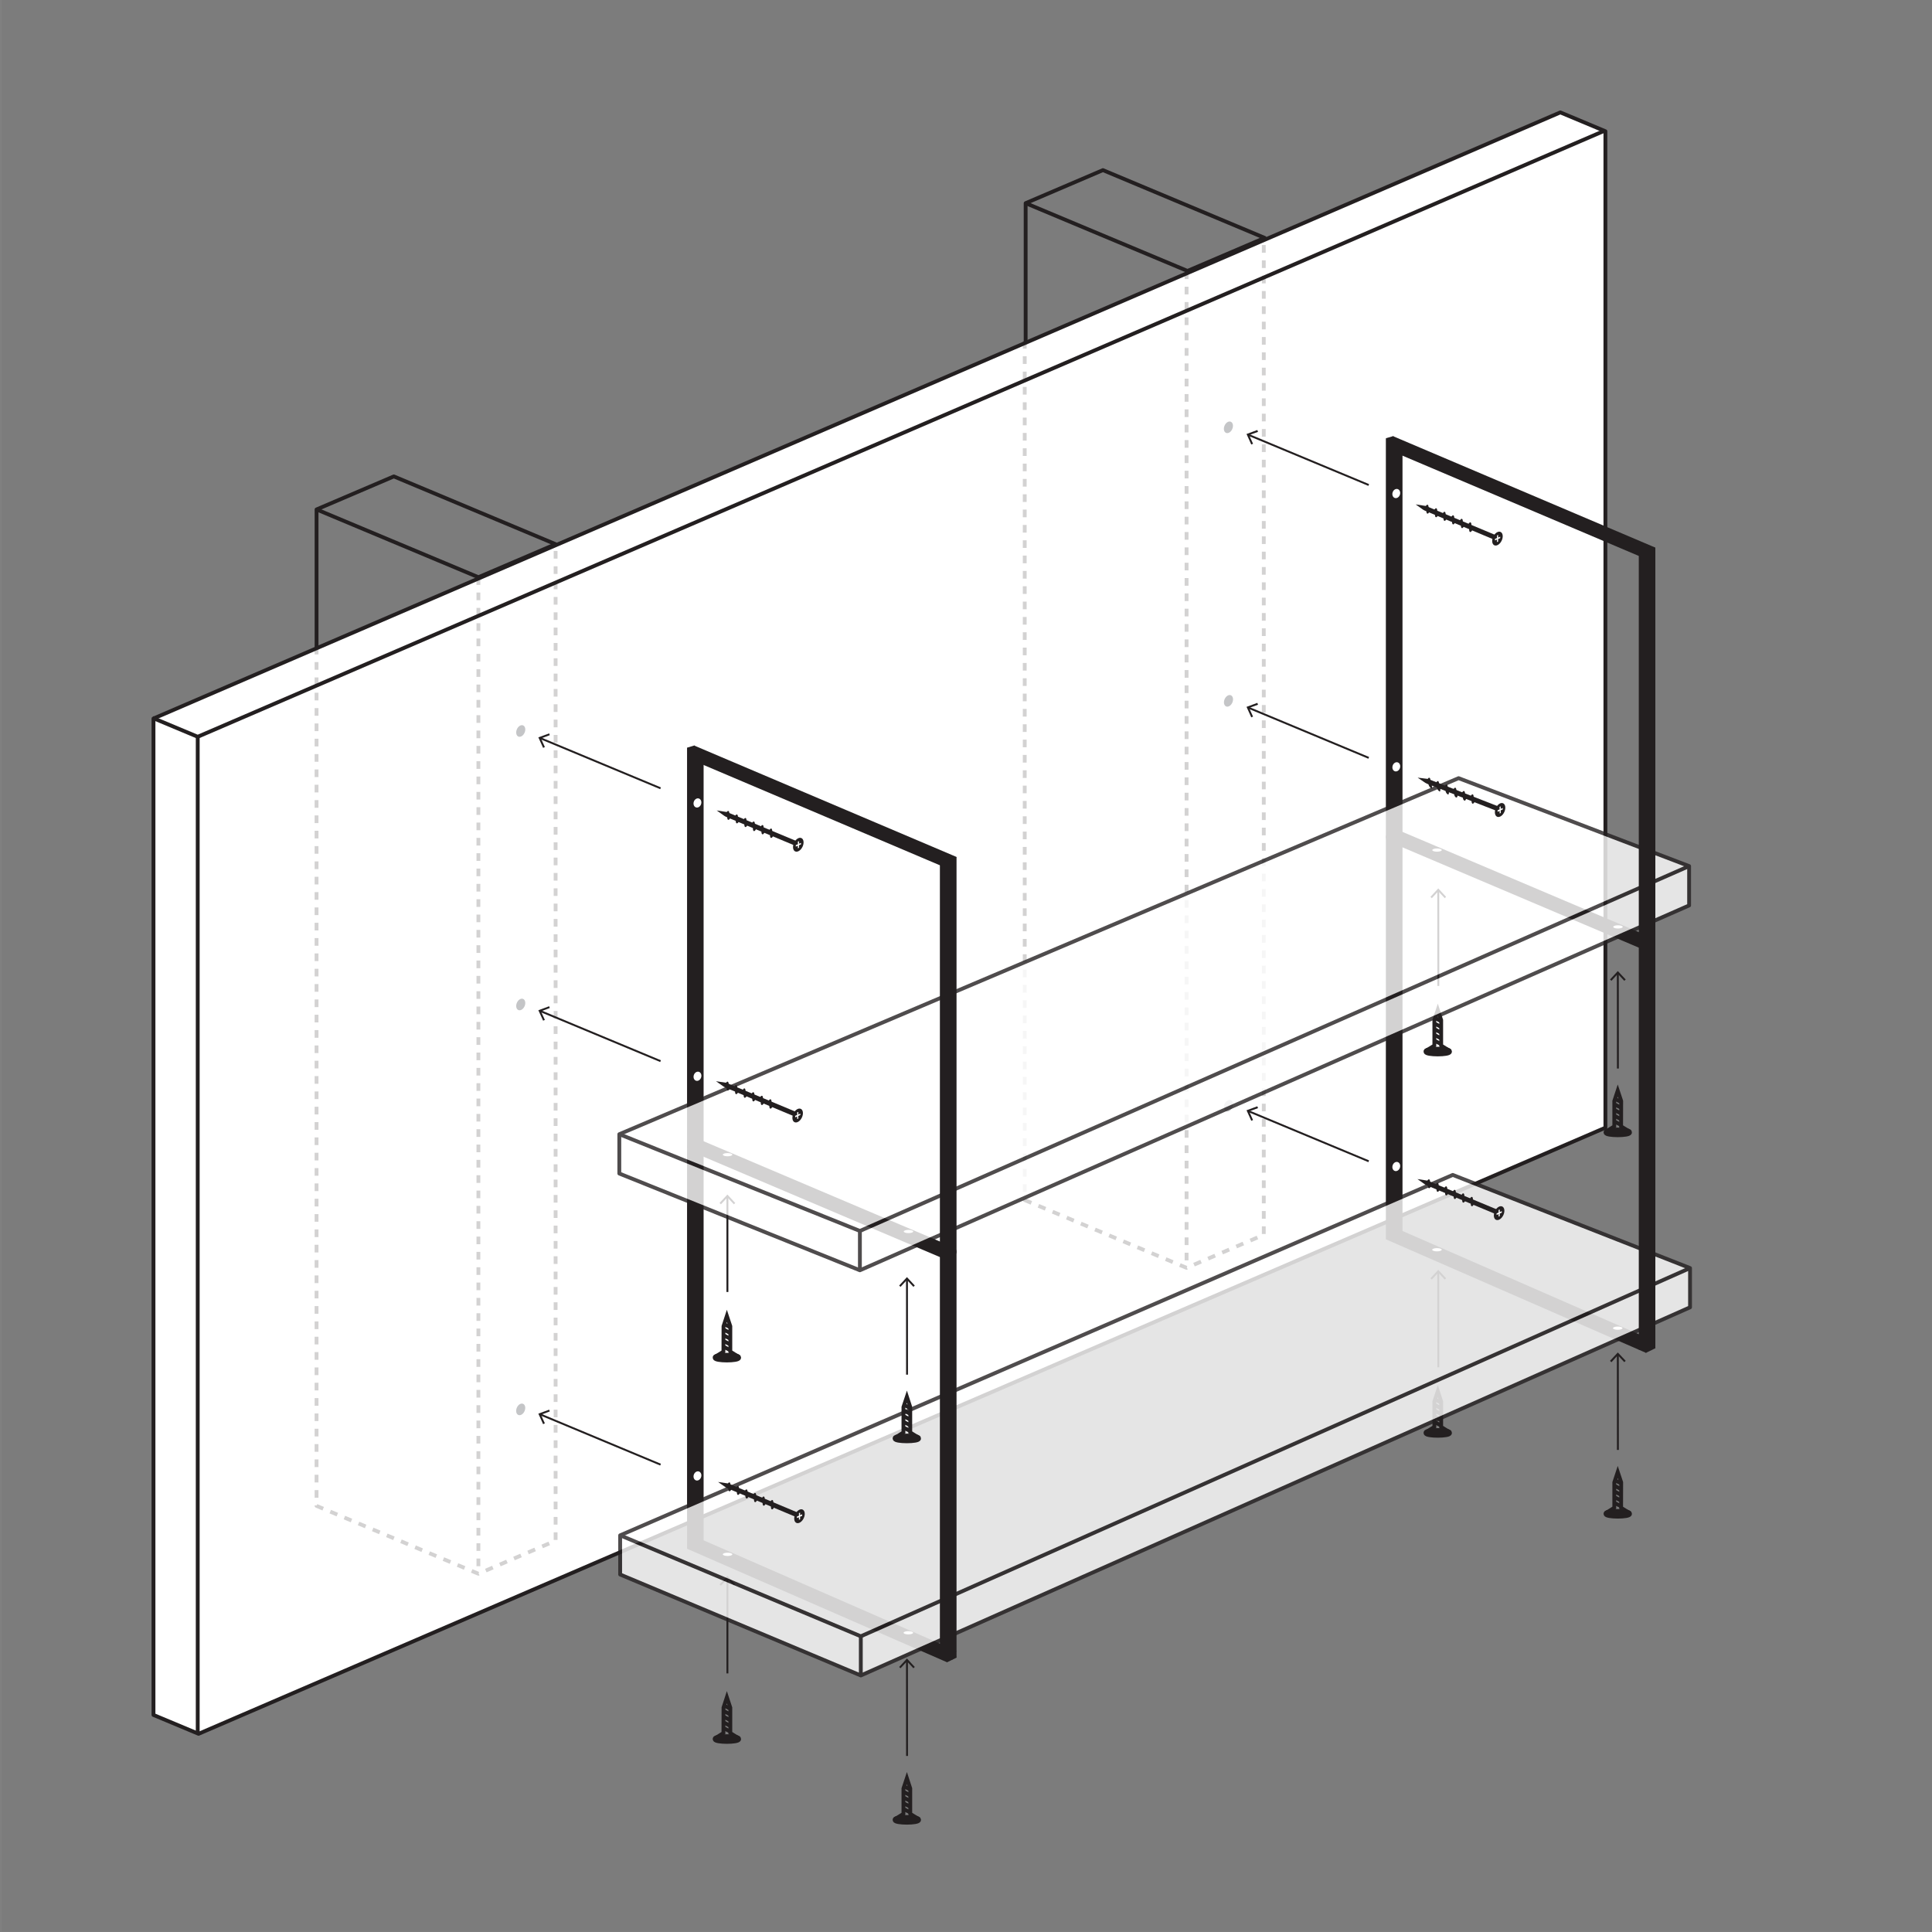 <svg viewBox="0 0 252 252" xmlns="http://www.w3.org/2000/svg" data-sanitized-data-name="Layer 1" data-name="Layer 1" id="Layer_1"><rect x="0" y="0" width="252" height="252" fill="#808080" stroke="none"/><defs><style>.cls-1,.cls-10,.cls-11,.cls-12,.cls-4,.cls-6,.cls-8,.cls-9{fill:none;}.cls-1,.cls-10,.cls-11,.cls-12,.cls-4,.cls-5,.cls-6,.cls-8,.cls-9{stroke:#231f20;}.cls-1,.cls-10,.cls-11,.cls-12,.cls-8,.cls-9{stroke-miterlimit:10;}.cls-1{stroke-width:0.25px;}.cls-2{fill:#231f20;}.cls-3{fill:#302d2d;opacity:0.05;}.cls-4,.cls-5,.cls-6{stroke-linejoin:round;}.cls-4,.cls-5,.cls-6,.cls-8{stroke-width:0.5px;}.cls-5,.cls-7{fill:#fff;}.cls-6{stroke-dasharray:1 1;opacity:0.2;}.cls-9{stroke-width:0.75px;}.cls-10{stroke-linecap:square;}.cls-10,.cls-11,.cls-12{stroke-width:1.25px;}.cls-11{stroke-linecap:round;}.cls-13{fill:#c4c5c7;}.cls-14{opacity:0.8;}</style></defs><line y2="205.83" x2="94.88" y1="218.27" x1="94.88" class="cls-1"></line><polygon points="95.9 206.65 95.72 206.82 94.88 205.92 94.04 206.83 93.85 206.66 94.88 205.56 95.9 206.65" class="cls-2"></polygon><line y2="216.6" x2="118.3" y1="229.04" x1="118.31" class="cls-1"></line><polygon points="119.32 217.43 119.14 217.6 118.3 216.7 117.46 217.6 117.28 217.43 118.3 216.33 119.32 217.43" class="cls-2"></polygon><rect height="252" width="252" y="-0.05" x="0.25" class="cls-3"></rect><polygon points="41.29 196.42 62.4 205.27 72.47 200.96 72.47 70.98 51.37 62.14 41.29 66.45 41.29 196.42" class="cls-4"></polygon><polyline points="72.47 70.98 62.4 75.29 41.29 66.45" class="cls-4"></polyline><line y2="205.27" x2="62.4" y1="75.29" x1="62.4" class="cls-4"></line><polygon points="133.78 156.47 154.89 165.32 164.96 161 164.96 31.03 143.86 22.19 133.78 26.5 133.78 156.47" class="cls-4"></polygon><polyline points="164.96 31.03 154.89 35.34 133.78 26.5" class="cls-4"></polyline><line y2="165.32" x2="154.89" y1="35.34" x1="154.89" class="cls-4"></line><polygon points="20.02 223.69 25.9 226.15 209.4 147.09 209.4 17.12 203.52 14.66 20.02 93.72 20.02 223.69" class="cls-5"></polygon><polyline points="209.29 17.05 25.79 96.1 19.91 93.64" class="cls-4"></polyline><line y2="226.07" x2="25.79" y1="96.1" x1="25.79" class="cls-4"></line><polyline points="41.29 84.36 41.29 196.42 62.4 205.27 72.47 200.96 72.47 70.98" class="cls-6"></polyline><line y2="205.27" x2="62.4" y1="75.29" x1="62.4" class="cls-6"></line><polyline points="133.66 44.47 133.66 156.53 154.77 165.37 164.84 161.06 164.84 31.09" class="cls-6"></polyline><line y2="165.37" x2="154.77" y1="35.4" x1="154.77" class="cls-6"></line><path d="M94.82,105.92h0s0,0,0,0h0l-1.34-.21,1,.71.21.12,8.89,3.71.25-.57Z" class="cls-2"></path><ellipse transform="translate(-40.02 157.16) rotate(-64.67)" ry="0.61" rx="0.96" cy="110.19" cx="104.13" class="cls-2"></ellipse><polygon points="104.48 109.94 104.22 110.05 104.22 109.72 104.07 109.78 104.07 110.12 103.8 110.23 103.8 110.43 104.07 110.31 104.07 110.65 104.22 110.58 104.22 110.25 104.48 110.13 104.48 109.94" class="cls-7"></polygon><path d="M95.3,106.54a.68.68,0,0,1-.2.36c-.14.09-.24,0-.24-.3a1.21,1.21,0,0,1,0-.19" class="cls-2"></path><path d="M94.67,106.25a.76.76,0,0,1,.22-.44c.13-.09.24,0,.24.3a1.24,1.24,0,0,1,0,.27" class="cls-2"></path><path d="M96.42,107a.69.69,0,0,1-.21.36c-.13.09-.24,0-.24-.29a1.36,1.36,0,0,1,0-.2" class="cls-2"></path><path d="M95.79,106.71a.71.71,0,0,1,.22-.44c.13-.09.24,0,.24.3a.84.84,0,0,1,0,.27" class="cls-2"></path><path d="M97.53,107.48a.62.62,0,0,1-.2.36c-.13.1-.24,0-.24-.29a1.36,1.36,0,0,1,0-.2" class="cls-2"></path><path d="M96.91,107.17a.68.68,0,0,1,.22-.44c.13-.09.24,0,.24.3a1.26,1.26,0,0,1,0,.27" class="cls-2"></path><path d="M98.65,108a.68.68,0,0,1-.2.37c-.14.09-.24,0-.24-.3a.58.58,0,0,1,0-.19" class="cls-2"></path><path d="M98,107.63a.68.68,0,0,1,.22-.44c.13-.09.24,0,.24.3a1.09,1.09,0,0,1,0,.26" class="cls-2"></path><path d="M99.77,108.43a.69.69,0,0,1-.21.36c-.13.09-.24,0-.24-.3a1.23,1.23,0,0,1,0-.19" class="cls-2"></path><path d="M99.14,108.08a.79.79,0,0,1,.22-.43c.14-.09.24,0,.24.29a1.18,1.18,0,0,1,0,.27" class="cls-2"></path><path d="M100.88,108.9a.62.62,0,0,1-.2.36c-.13.09-.24,0-.24-.3a1.23,1.23,0,0,1,0-.19" class="cls-2"></path><path d="M100.26,108.54a.73.73,0,0,1,.22-.43c.14-.1.24,0,.24.29a1.18,1.18,0,0,1,0,.27" class="cls-2"></path><path d="M186,66h0l-1.35-.21,1,.71.21.11,8.89,3.72.25-.57Z" class="cls-2"></path><ellipse transform="translate(48.26 216.74) rotate(-64.67)" ry="0.61" rx="0.96" cy="70.25" cx="195.32" class="cls-2"></ellipse><polygon points="195.68 70 195.41 70.11 195.41 69.78 195.26 69.84 195.26 70.18 195 70.29 195 70.49 195.26 70.37 195.26 70.71 195.41 70.64 195.41 70.31 195.68 70.19 195.68 70" class="cls-7"></polygon><path d="M186.49,66.6a.62.62,0,0,1-.2.36c-.13.09-.24,0-.24-.3a1.23,1.23,0,0,1,0-.19" class="cls-2"></path><path d="M185.86,66.31a.77.77,0,0,1,.23-.44c.13-.09.24,0,.24.3a1.26,1.26,0,0,1,0,.27" class="cls-2"></path><path d="M187.61,67.07a.68.68,0,0,1-.2.36c-.14.09-.24,0-.24-.3a.62.62,0,0,1,0-.19" class="cls-2"></path><path d="M187,66.77a.73.73,0,0,1,.22-.44c.14-.09.24,0,.24.3a1.24,1.24,0,0,1,0,.27" class="cls-2"></path><path d="M188.73,67.54a.63.63,0,0,1-.21.36c-.13.09-.24,0-.24-.29a1.36,1.36,0,0,1,0-.2" class="cls-2"></path><path d="M188.1,67.23a.73.73,0,0,1,.22-.44c.13-.09.24,0,.24.3a1.09,1.09,0,0,1,0,.26" class="cls-2"></path><path d="M189.84,68a.62.62,0,0,1-.2.36c-.13.1-.24,0-.24-.29a1.36,1.36,0,0,1,0-.2" class="cls-2"></path><path d="M189.22,67.68a.73.73,0,0,1,.22-.43c.13-.09.24,0,.24.29a.8.8,0,0,1,0,.27" class="cls-2"></path><path d="M191,68.48a.68.68,0,0,1-.2.37c-.14.09-.24,0-.24-.3a.62.62,0,0,1,0-.19" class="cls-2"></path><path d="M190.34,68.14a.68.68,0,0,1,.22-.43c.13-.1.24,0,.24.29a.8.8,0,0,1,0,.27" class="cls-2"></path><path d="M192.08,69a.63.63,0,0,1-.21.36c-.13.09-.24,0-.24-.3a1.23,1.23,0,0,1,0-.19" class="cls-2"></path><path d="M191.46,68.6a.65.65,0,0,1,.22-.43c.13-.1.24,0,.24.29a1.26,1.26,0,0,1,0,.27" class="cls-2"></path><polyline points="96.28 226.84 96.28 226.69 95.26 226.05 95.26 222.74 94.81 221.38 94.37 222.73 94.36 226.05 93.34 226.69 93.34 226.83" class="cls-8"></polyline><line y2="225.41" x2="94.38" y1="225.84" x1="95.22" class="cls-8"></line><line y2="224.66" x2="94.38" y1="225.1" x1="95.22" class="cls-8"></line><line y2="223.92" x2="94.38" y1="224.35" x1="95.22" class="cls-8"></line><line y2="223.17" x2="94.38" y1="223.6" x1="95.22" class="cls-8"></line><line y2="222.46" x2="94.45" y1="222.86" x1="95.22" class="cls-8"></line><ellipse ry="0.25" rx="1.48" cy="226.83" cx="94.81" class="cls-9"></ellipse><rect transform="translate(189.62 453.66) rotate(-180)" height="0.24" width="0.36" y="226.71" x="94.63" class="cls-2"></rect><rect transform="translate(-132.02 321.64) rotate(-90)" height="1.94" width="0.09" y="225.86" x="94.76" class="cls-2"></rect><polyline points="119.76 237.38 119.76 237.23 118.73 236.59 118.73 233.28 118.29 231.93 117.84 233.28 117.84 236.59 116.81 237.23 116.81 237.38" class="cls-8"></polyline><line y2="235.95" x2="117.85" y1="236.39" x1="118.69" class="cls-8"></line><line y2="235.21" x2="117.85" y1="235.64" x1="118.69" class="cls-8"></line><line y2="234.46" x2="117.85" y1="234.89" x1="118.69" class="cls-8"></line><line y2="233.71" x2="117.85" y1="234.15" x1="118.69" class="cls-8"></line><line y2="233" x2="117.92" y1="233.4" x1="118.69" class="cls-8"></line><ellipse ry="0.25" rx="1.48" cy="237.37" cx="118.28" class="cls-9"></ellipse><rect transform="translate(236.57 474.74) rotate(-180)" height="0.24" width="0.36" y="237.25" x="118.1" class="cls-2"></rect><rect transform="translate(-119.09 355.65) rotate(-90)" height="1.94" width="0.09" y="236.4" x="118.24" class="cls-2"></rect><line y2="96.28" x2="70.47" y1="102.82" x1="86.16" class="cls-1"></line><polygon points="71.63 95.66 71.71 95.89 70.56 96.32 71.07 97.44 70.84 97.55 70.22 96.18 71.63 95.66" class="cls-2"></polygon><line y2="131.87" x2="70.47" y1="138.41" x1="86.16" class="cls-1"></line><polygon points="71.63 131.25 71.71 131.48 70.56 131.91 71.07 133.03 70.84 133.13 70.22 131.77 71.63 131.25" class="cls-2"></polygon><line y2="184.49" x2="70.47" y1="191.04" x1="86.16" class="cls-1"></line><polygon points="71.63 183.87 71.71 184.1 70.56 184.53 71.07 185.65 70.84 185.76 70.22 184.39 71.63 183.87" class="cls-2"></polygon><line y2="56.72" x2="162.84" y1="63.26" x1="178.53" class="cls-1"></line><polygon points="164 56.09 164.09 56.33 162.93 56.75 163.44 57.88 163.21 57.98 162.59 56.61 164 56.09" class="cls-2"></polygon><line y2="92.31" x2="162.84" y1="98.85" x1="178.53" class="cls-1"></line><polygon points="164 91.68 164.09 91.92 162.93 92.34 163.44 93.47 163.21 93.57 162.59 92.2 164 91.68" class="cls-2"></polygon><line y2="144.93" x2="162.84" y1="151.47" x1="178.53" class="cls-1"></line><polygon points="164 144.3 164.09 144.54 162.93 144.96 163.44 146.09 163.21 146.19 162.59 144.82 164 144.3" class="cls-2"></polygon><polyline points="123.22 112.45 90.24 98.45 90.24 201.6 123.22 216" class="cls-10"></polyline><polyline points="123.93 112.1 91.15 98.18 91.15 201.32 123.93 215.65" class="cls-10"></polyline><line y2="149.55" x2="90.24" y1="163.55" x1="123.22" class="cls-11"></line><line y2="149.27" x2="91.15" y1="163.27" x1="124.14" class="cls-11"></line><line y2="215.65" x2="124.5" y1="216.26" x1="123.25" class="cls-12"></line><line y2="97.83" x2="90.76" y1="98.11" x1="89.84" class="cls-12"></line><ellipse transform="translate(-36.65 159.11) rotate(-72.1)" ry="0.5" rx="0.61" cy="104.73" cx="90.97" class="cls-7"></ellipse><ellipse transform="translate(-70.58 183.8) rotate(-72.1)" ry="0.5" rx="0.61" cy="140.39" cx="90.97" class="cls-7"></ellipse><ellipse transform="translate(-120.18 219.91) rotate(-72.1)" ry="0.5" rx="0.61" cy="192.51" cx="90.97" class="cls-7"></ellipse><ellipse transform="translate(-46.43 120.41) rotate(-66.9)" ry="0.55" rx="0.79" cy="95.35" cx="67.92" class="cls-13"></ellipse><ellipse transform="translate(-79.24 142.09) rotate(-66.9)" ry="0.55" rx="0.79" cy="131.02" cx="67.92" class="cls-13"></ellipse><ellipse transform="translate(-127.83 174.18) rotate(-66.9)" ry="0.55" rx="0.79" cy="183.84" cx="67.92" class="cls-13"></ellipse><ellipse transform="translate(46.09 181.26) rotate(-66.9)" ry="0.55" rx="0.79" cy="55.74" cx="160.24" class="cls-13"></ellipse><ellipse transform="translate(13.28 202.94) rotate(-66.9)" ry="0.55" rx="0.79" cy="91.42" cx="160.24" class="cls-13"></ellipse><ellipse transform="translate(-35.3 235.03) rotate(-66.9)" ry="0.55" rx="0.79" cy="144.23" cx="160.24" class="cls-13"></ellipse><ellipse ry="0.21" rx="0.62" cy="202.74" cx="94.9" class="cls-7"></ellipse><ellipse ry="0.21" rx="0.62" cy="212.97" cx="118.48" class="cls-7"></ellipse><ellipse ry="0.21" rx="0.62" cy="150.61" cx="94.9" class="cls-7"></ellipse><ellipse ry="0.21" rx="0.62" cy="160.63" cx="118.5" class="cls-7"></ellipse><polyline points="214.38 72.1 181.39 58.1 181.39 161.24 214.38 175.64" class="cls-10"></polyline><polyline points="215.08 71.75 182.31 57.83 182.31 160.97 215.08 175.29" class="cls-10"></polyline><line y2="109.19" x2="181.39" y1="123.19" x1="214.38" class="cls-11"></line><line y2="108.92" x2="182.31" y1="122.91" x1="215.29" class="cls-11"></line><line y2="175.29" x2="215.65" y1="175.9" x1="214.41" class="cls-12"></line><line y2="57.48" x2="181.92" y1="57.75" x1="180.99" class="cls-12"></line><ellipse transform="translate(64.88 217.9) rotate(-72.1)" ry="0.5" rx="0.61" cy="64.38" cx="182.13" class="cls-7"></ellipse><ellipse transform="translate(30.96 242.59) rotate(-72.1)" ry="0.5" rx="0.61" cy="100.03" cx="182.13" class="cls-7"></ellipse><ellipse transform="translate(-18.65 278.7) rotate(-72.1)" ry="0.5" rx="0.61" cy="152.16" cx="182.13" class="cls-7"></ellipse><ellipse ry="0.21" rx="0.62" cy="163.01" cx="187.43" class="cls-7"></ellipse><ellipse ry="0.21" rx="0.62" cy="173.24" cx="211.01" class="cls-7"></ellipse><ellipse ry="0.21" rx="0.62" cy="110.88" cx="187.44" class="cls-7"></ellipse><ellipse ry="0.21" rx="0.62" cy="120.9" cx="211.04" class="cls-7"></ellipse><line y2="156.08" x2="94.88" y1="168.52" x1="94.88" class="cls-1"></line><polygon points="95.9 156.91 95.72 157.08 94.88 156.18 94.04 157.08 93.85 156.91 94.88 155.81 95.9 156.91" class="cls-2"></polygon><line y2="166.85" x2="118.3" y1="179.3" x1="118.31" class="cls-1"></line><polygon points="119.32 167.68 119.14 167.85 118.3 166.95 117.46 167.85 117.28 167.68 118.3 166.58 119.32 167.68" class="cls-2"></polygon><polyline points="96.28 177.09 96.28 176.94 95.26 176.3 95.26 172.99 94.81 171.64 94.37 172.99 94.36 176.3 93.34 176.94 93.34 177.09" class="cls-8"></polyline><line y2="175.66" x2="94.38" y1="176.1" x1="95.22" class="cls-8"></line><line y2="174.92" x2="94.38" y1="175.35" x1="95.22" class="cls-8"></line><line y2="174.17" x2="94.38" y1="174.6" x1="95.22" class="cls-8"></line><line y2="173.42" x2="94.38" y1="173.86" x1="95.22" class="cls-8"></line><line y2="172.71" x2="94.45" y1="173.11" x1="95.22" class="cls-8"></line><ellipse ry="0.25" rx="1.48" cy="177.08" cx="94.81" class="cls-9"></ellipse><rect transform="translate(189.62 354.16) rotate(-180)" height="0.24" width="0.36" y="176.96" x="94.63" class="cls-2"></rect><rect transform="translate(-82.27 271.89) rotate(-90)" height="1.94" width="0.09" y="176.11" x="94.76" class="cls-2"></rect><line y2="165.9" x2="187.6" y1="178.34" x1="187.61" class="cls-1"></line><polygon points="188.62 166.73 188.44 166.9 187.6 166 186.76 166.9 186.58 166.73 187.6 165.63 188.62 166.73" class="cls-2"></polygon><line y2="176.68" x2="211.02" y1="189.12" x1="211.03" class="cls-1"></line><polygon points="212.05 177.5 211.86 177.67 211.02 176.77 210.19 177.68 210 177.5 211.02 176.41 212.05 177.5" class="cls-2"></polygon><polyline points="189.01 186.91 189.01 186.77 187.98 186.12 187.98 182.81 187.54 181.46 187.09 182.81 187.09 186.12 186.06 186.76 186.06 186.91" class="cls-8"></polyline><line y2="185.49" x2="187.1" y1="185.92" x1="187.94" class="cls-8"></line><line y2="184.74" x2="187.1" y1="185.17" x1="187.94" class="cls-8"></line><line y2="183.99" x2="187.1" y1="184.43" x1="187.94" class="cls-8"></line><line y2="183.24" x2="187.1" y1="183.68" x1="187.94" class="cls-8"></line><line y2="182.53" x2="187.17" y1="182.93" x1="187.95" class="cls-8"></line><ellipse ry="0.25" rx="1.48" cy="186.9" cx="187.53" class="cls-9"></ellipse><rect transform="translate(375.07 373.81) rotate(-180)" height="0.24" width="0.36" y="186.78" x="187.35" class="cls-2"></rect><rect transform="translate(0.63 374.44) rotate(-90)" height="1.94" width="0.09" y="185.93" x="187.49" class="cls-2"></rect><polyline points="212.48 197.45 212.48 197.31 211.45 196.67 211.46 193.35 211.01 192 210.56 193.35 210.56 196.66 209.53 197.31 209.53 197.45" class="cls-8"></polyline><line y2="196.03" x2="210.57" y1="196.46" x1="211.42" class="cls-8"></line><line y2="195.28" x2="210.57" y1="195.72" x1="211.42" class="cls-8"></line><line y2="194.53" x2="210.57" y1="194.97" x1="211.42" class="cls-8"></line><line y2="193.79" x2="210.57" y1="194.22" x1="211.42" class="cls-8"></line><line y2="193.08" x2="210.64" y1="193.47" x1="211.42" class="cls-8"></line><ellipse ry="0.25" rx="1.48" cy="197.45" cx="211.01" class="cls-9"></ellipse><rect transform="translate(422.01 394.89) rotate(-180)" height="0.24" width="0.36" y="197.33" x="210.82" class="cls-2"></rect><rect transform="translate(13.56 408.45) rotate(-90)" height="1.94" width="0.09" y="196.48" x="210.96" class="cls-2"></rect><line y2="116.16" x2="187.6" y1="128.6" x1="187.61" class="cls-1"></line><polygon points="188.62 116.98 188.44 117.15 187.6 116.25 186.76 117.16 186.58 116.98 187.6 115.88 188.62 116.98" class="cls-2"></polygon><line y2="126.93" x2="211.02" y1="139.37" x1="211.03" class="cls-1"></line><polygon points="212.05 127.76 211.86 127.93 211.02 127.03 210.19 127.93 210 127.76 211.02 126.66 212.05 127.76" class="cls-2"></polygon><polyline points="189.01 137.16 189.01 137.02 187.98 136.38 187.98 133.06 187.54 131.71 187.09 133.06 187.09 136.38 186.06 137.02 186.06 137.16" class="cls-8"></polyline><line y2="135.74" x2="187.1" y1="136.17" x1="187.94" class="cls-8"></line><line y2="134.99" x2="187.1" y1="135.43" x1="187.94" class="cls-8"></line><line y2="134.24" x2="187.1" y1="134.68" x1="187.94" class="cls-8"></line><line y2="133.5" x2="187.1" y1="133.93" x1="187.94" class="cls-8"></line><line y2="132.79" x2="187.17" y1="133.19" x1="187.95" class="cls-8"></line><ellipse ry="0.25" rx="1.48" cy="137.16" cx="187.53" class="cls-9"></ellipse><rect transform="translate(375.07 274.31) rotate(-180)" height="0.24" width="0.36" y="137.04" x="187.35" class="cls-2"></rect><rect transform="translate(50.38 324.69) rotate(-90)" height="1.94" width="0.09" y="136.19" x="187.49" class="cls-2"></rect><polyline points="212.48 147.71 212.48 147.56 211.45 146.92 211.46 143.61 211.01 142.25 210.56 143.61 210.56 146.92 209.53 147.56 209.53 147.71" class="cls-8"></polyline><line y2="146.28" x2="210.57" y1="146.72" x1="211.42" class="cls-8"></line><line y2="145.54" x2="210.57" y1="145.97" x1="211.42" class="cls-8"></line><line y2="144.79" x2="210.57" y1="145.22" x1="211.42" class="cls-8"></line><line y2="144.04" x2="210.57" y1="144.47" x1="211.42" class="cls-8"></line><line y2="143.33" x2="210.64" y1="143.73" x1="211.42" class="cls-8"></line><ellipse ry="0.25" rx="1.48" cy="147.7" cx="211.01" class="cls-9"></ellipse><rect transform="translate(422.01 295.4) rotate(-180)" height="0.24" width="0.36" y="147.58" x="210.82" class="cls-2"></rect><rect transform="translate(63.31 358.71) rotate(-90)" height="1.94" width="0.09" y="146.73" x="210.96" class="cls-2"></rect><g class="cls-14"><polygon points="80.78 153.07 112.16 165.69 220.32 118.1 220.32 112.97 190.25 101.5 80.78 147.94 80.78 153.07" class="cls-5"></polygon><polyline points="220.32 112.97 112.16 160.56 80.78 147.94" class="cls-4"></polyline><line y2="165.69" x2="112.16" y1="160.56" x1="112.16" class="cls-4"></line></g><g class="cls-14"><polygon points="80.89 205.37 112.28 218.54 220.44 170.52 220.44 165.4 189.49 153.25 80.89 200.26 80.89 205.37" class="cls-5"></polygon><polyline points="220.44 165.4 112.28 213.43 80.89 200.26" class="cls-4"></polyline><line y2="218.54" x2="112.28" y1="213.43" x1="112.28" class="cls-4"></line></g><line y2="112.45" x2="123.22" y1="215.78" x1="123.22" class="cls-10"></line><line y2="112.41" x2="124.14" y1="215.57" x1="124.14" class="cls-10"></line><line y2="72.1" x2="214.38" y1="175.43" x1="214.38" class="cls-10"></line><line y2="72.06" x2="215.29" y1="175.22" x1="215.29" class="cls-10"></line><path d="M95,193.5h0l-1.34-.2,1,.7.21.12,8.89,3.72.25-.57Z" class="cls-2"></path><ellipse transform="translate(-119.09 207.41) rotate(-64.67)" ry="0.61" rx="0.96" cy="197.77" cx="104.28" class="cls-2"></ellipse><polygon points="104.63 197.52 104.36 197.63 104.36 197.3 104.21 197.36 104.21 197.7 103.95 197.81 103.95 198.01 104.21 197.9 104.21 198.23 104.36 198.17 104.36 197.83 104.63 197.72 104.63 197.52" class="cls-7"></polygon><path d="M95.44,194.12a.62.62,0,0,1-.2.36c-.13.09-.24,0-.24-.29a1.36,1.36,0,0,1,0-.2" class="cls-2"></path><path d="M94.82,193.83a.71.71,0,0,1,.22-.44c.13-.09.24,0,.24.3a1.26,1.26,0,0,1,0,.27" class="cls-2"></path><path d="M96.56,194.59a.68.68,0,0,1-.2.36c-.13.1-.24,0-.24-.29a.68.68,0,0,1,0-.2" class="cls-2"></path><path d="M95.93,194.29a.83.83,0,0,1,.22-.44c.14-.09.24,0,.24.3a1.24,1.24,0,0,1,0,.27" class="cls-2"></path><path d="M97.68,195.06a.63.63,0,0,1-.21.37c-.13.09-.24-.05-.24-.3a1.36,1.36,0,0,1,0-.2" class="cls-2"></path><path d="M97.05,194.75a.76.76,0,0,1,.22-.44c.14-.09.24,0,.24.3a1.24,1.24,0,0,1,0,.27" class="cls-2"></path><path d="M98.8,195.54a.69.69,0,0,1-.21.36c-.13.09-.24,0-.24-.3a1.23,1.23,0,0,1,0-.19" class="cls-2"></path><path d="M98.17,195.21a.73.73,0,0,1,.22-.44c.13-.09.24,0,.24.3a1.24,1.24,0,0,1,0,.27" class="cls-2"></path><path d="M99.91,196a.68.68,0,0,1-.2.36c-.13.09-.24,0-.24-.3a1.23,1.23,0,0,1,0-.19" class="cls-2"></path><path d="M99.29,195.67a.73.73,0,0,1,.22-.44c.13-.09.24,0,.24.3a.75.75,0,0,1,0,.26" class="cls-2"></path><path d="M101,196.48a.68.68,0,0,1-.2.36c-.14.09-.24,0-.24-.3a1.21,1.21,0,0,1,0-.19" class="cls-2"></path><path d="M100.41,196.12a.68.68,0,0,1,.22-.43c.13-.09.24,0,.24.29a1.17,1.17,0,0,1,0,.27" class="cls-2"></path><path d="M94.73,141.23h0s0,0,0,0h0l-1.34-.2,1,.7.22.12,8.89,3.72.24-.58Z" class="cls-2"></path><ellipse transform="translate(-71.98 177.29) rotate(-64.67)" ry="0.61" rx="0.96" cy="145.5" cx="104.04" class="cls-2"></ellipse><polygon points="104.39 145.25 104.13 145.37 104.13 145.03 103.98 145.09 103.98 145.43 103.72 145.54 103.72 145.74 103.98 145.63 103.98 145.96 104.13 145.9 104.13 145.56 104.39 145.44 104.39 145.25" class="cls-7"></polygon><path d="M95.21,141.85a.68.68,0,0,1-.2.36c-.14.09-.24,0-.24-.3a.65.65,0,0,1,0-.19" class="cls-2"></path><path d="M94.58,141.56a.76.76,0,0,1,.22-.44c.14-.09.24,0,.24.3a1.24,1.24,0,0,1,0,.27" class="cls-2"></path><path d="M96.33,142.32a.63.63,0,0,1-.21.36c-.13.1-.24,0-.24-.29a1.36,1.36,0,0,1,0-.2" class="cls-2"></path><path d="M95.7,142a.76.76,0,0,1,.22-.44c.13-.09.24,0,.24.3a1.24,1.24,0,0,1,0,.27" class="cls-2"></path><path d="M97.44,142.79a.59.59,0,0,1-.2.36c-.13.1-.24,0-.24-.29a1.36,1.36,0,0,1,0-.2" class="cls-2"></path><path d="M96.82,142.48A.71.71,0,0,1,97,142c.13-.09.24,0,.24.3a.84.84,0,0,1,0,.27" class="cls-2"></path><path d="M98.56,143.27a.68.68,0,0,1-.2.36c-.13.09-.24,0-.24-.3a.62.62,0,0,1,0-.19" class="cls-2"></path><path d="M97.94,142.94a.68.68,0,0,1,.22-.44c.13-.09.24,0,.24.3a1.09,1.09,0,0,1,0,.26" class="cls-2"></path><path d="M99.68,143.74a.63.63,0,0,1-.21.36c-.13.09-.24,0-.24-.3a1.23,1.23,0,0,1,0-.19" class="cls-2"></path><path d="M99.05,143.39a.73.73,0,0,1,.23-.43c.13-.09.24,0,.24.3a1.17,1.17,0,0,1,0,.26" class="cls-2"></path><path d="M100.8,144.21a.69.69,0,0,1-.21.36c-.13.09-.24,0-.24-.3a1.23,1.23,0,0,1,0-.19" class="cls-2"></path><path d="M100.17,143.85a.73.73,0,0,1,.22-.43c.14-.09.24,0,.24.29a1.18,1.18,0,0,1,0,.27" class="cls-2"></path><path d="M186.26,101.6h0l-1.35-.17,1,.68.21.11,9,3.51.23-.58Z" class="cls-2"></path><ellipse transform="translate(19.6 241.46) rotate(-66.01)" ry="0.61" rx="0.96" cy="105.64" cx="195.66" class="cls-2"></ellipse><polygon points="196.01 105.38 195.75 105.5 195.74 105.17 195.59 105.24 195.6 105.57 195.34 105.69 195.34 105.89 195.6 105.77 195.61 106.11 195.76 106.04 195.75 105.7 196.01 105.58 196.01 105.38" class="cls-7"></polygon><path d="M186.75,102.2c0,.16.07.58,0,.64s-.42-.31-.42-.56a1.34,1.34,0,0,1,0-.2" class="cls-2"></path><path d="M186.11,101.92a.82.82,0,0,1,.21-.44c.13-.09.25,0,.25.29a1.18,1.18,0,0,1,0,.27" class="cls-2"></path><path d="M187.88,102.65c0,.16,0,.52-.06.58s-.38-.25-.39-.51a1.23,1.23,0,0,1,0-.19" class="cls-2"></path><path d="M187.24,102.36a.73.73,0,0,1,.21-.44c.13-.1.24,0,.25.29a1.24,1.24,0,0,1,0,.27" class="cls-2"></path><path d="M189,103.09c0,.16,0,.47-.08.53s-.35-.2-.36-.45a1.36,1.36,0,0,1,0-.2" class="cls-2"></path><path d="M188.37,102.79a.7.7,0,0,1,.21-.44c.13-.1.24,0,.25.29a1.24,1.24,0,0,1,0,.27" class="cls-2"></path><path d="M190.13,103.54c0,.16,0,.41-.12.47s-.31-.14-.32-.4a1.21,1.21,0,0,1,0-.19" class="cls-2"></path><path d="M189.5,103.22a.7.7,0,0,1,.21-.44c.13-.09.24,0,.25.29a1.24,1.24,0,0,1,0,.27" class="cls-2"></path><path d="M191.26,104c0,.16-.08.36-.16.42s-.28-.09-.28-.34a1.34,1.34,0,0,1,0-.2" class="cls-2"></path><path d="M190.63,103.65a.7.7,0,0,1,.21-.44c.13-.09.24,0,.25.29a1.18,1.18,0,0,1,0,.27" class="cls-2"></path><path d="M192.39,104.43a.62.62,0,0,1-.2.36c-.13.1-.24,0-.24-.29a.61.61,0,0,1,0-.19" class="cls-2"></path><path d="M191.76,104.09a.68.68,0,0,1,.21-.44c.13-.1.24,0,.24.29a.82.82,0,0,1,0,.27" class="cls-2"></path><path d="M186.22,154h0l-1.34-.21,1,.71.21.11,8.9,3.71.25-.57Z" class="cls-2"></path><ellipse transform="translate(-31.04 267.47) rotate(-64.72)" ry="0.61" rx="0.96" cy="158.23" cx="195.53" class="cls-2"></ellipse><polygon points="195.89 157.98 195.62 158.09 195.62 157.76 195.47 157.82 195.47 158.16 195.21 158.27 195.21 158.47 195.47 158.35 195.47 158.69 195.62 158.63 195.62 158.29 195.89 158.17 195.89 157.98" class="cls-7"></polygon><path d="M186.7,154.59a.63.63,0,0,1-.21.36c-.13.09-.23,0-.24-.3a1.23,1.23,0,0,1,0-.19" class="cls-2"></path><path d="M186.07,154.3a.76.76,0,0,1,.22-.44c.13-.09.24,0,.24.3a.84.84,0,0,1,0,.27" class="cls-2"></path><path d="M187.82,155.06a.69.69,0,0,1-.21.36c-.13.09-.24,0-.24-.3a1.23,1.23,0,0,1,0-.19" class="cls-2"></path><path d="M187.19,154.75a.68.68,0,0,1,.22-.43c.13-.09.24,0,.24.29a.8.8,0,0,1,0,.27" class="cls-2"></path><path d="M188.93,155.53a.62.62,0,0,1-.2.36c-.13.09-.24,0-.24-.3a1.23,1.23,0,0,1,0-.19" class="cls-2"></path><path d="M188.31,155.21a.65.65,0,0,1,.22-.43c.13-.1.24,0,.24.29a1.26,1.26,0,0,1,0,.27" class="cls-2"></path><path d="M190.05,156a.68.68,0,0,1-.2.36c-.14.09-.24,0-.24-.3a.62.62,0,0,1,0-.19" class="cls-2"></path><path d="M189.43,155.67a.71.71,0,0,1,.22-.44c.13-.09.24,0,.24.3a1.26,1.26,0,0,1,0,.27" class="cls-2"></path><path d="M191.17,156.47a.63.63,0,0,1-.21.36c-.13.09-.24,0-.24-.3a1.23,1.23,0,0,1,0-.19" class="cls-2"></path><path d="M190.54,156.13a.83.83,0,0,1,.22-.44c.14-.09.24,0,.24.3a1.24,1.24,0,0,1,0,.27" class="cls-2"></path><path d="M192.29,156.94a.69.69,0,0,1-.21.36c-.13.09-.24,0-.24-.3a1.37,1.37,0,0,1,0-.19" class="cls-2"></path><path d="M191.66,156.59a.73.73,0,0,1,.22-.44c.14-.09.24,0,.24.3a1.09,1.09,0,0,1,0,.26" class="cls-2"></path><polyline points="119.76 187.63 119.76 187.49 118.73 186.84 118.73 183.53 118.29 182.18 117.84 183.53 117.84 186.84 116.81 187.49 116.81 187.63" class="cls-8"></polyline><line y2="186.21" x2="117.85" y1="186.64" x1="118.69" class="cls-8"></line><line y2="185.46" x2="117.85" y1="185.89" x1="118.69" class="cls-8"></line><line y2="184.71" x2="117.85" y1="185.15" x1="118.69" class="cls-8"></line><line y2="183.96" x2="117.85" y1="184.4" x1="118.69" class="cls-8"></line><line y2="183.25" x2="117.92" y1="183.65" x1="118.69" class="cls-8"></line><ellipse ry="0.25" rx="1.48" cy="187.62" cx="118.28" class="cls-9"></ellipse><rect transform="translate(236.57 375.25) rotate(-180)" height="0.24" width="0.36" y="187.5" x="118.1" class="cls-2"></rect><rect transform="translate(-69.34 305.91) rotate(-90)" height="1.94" width="0.09" y="186.65" x="118.24" class="cls-2"></rect></svg>